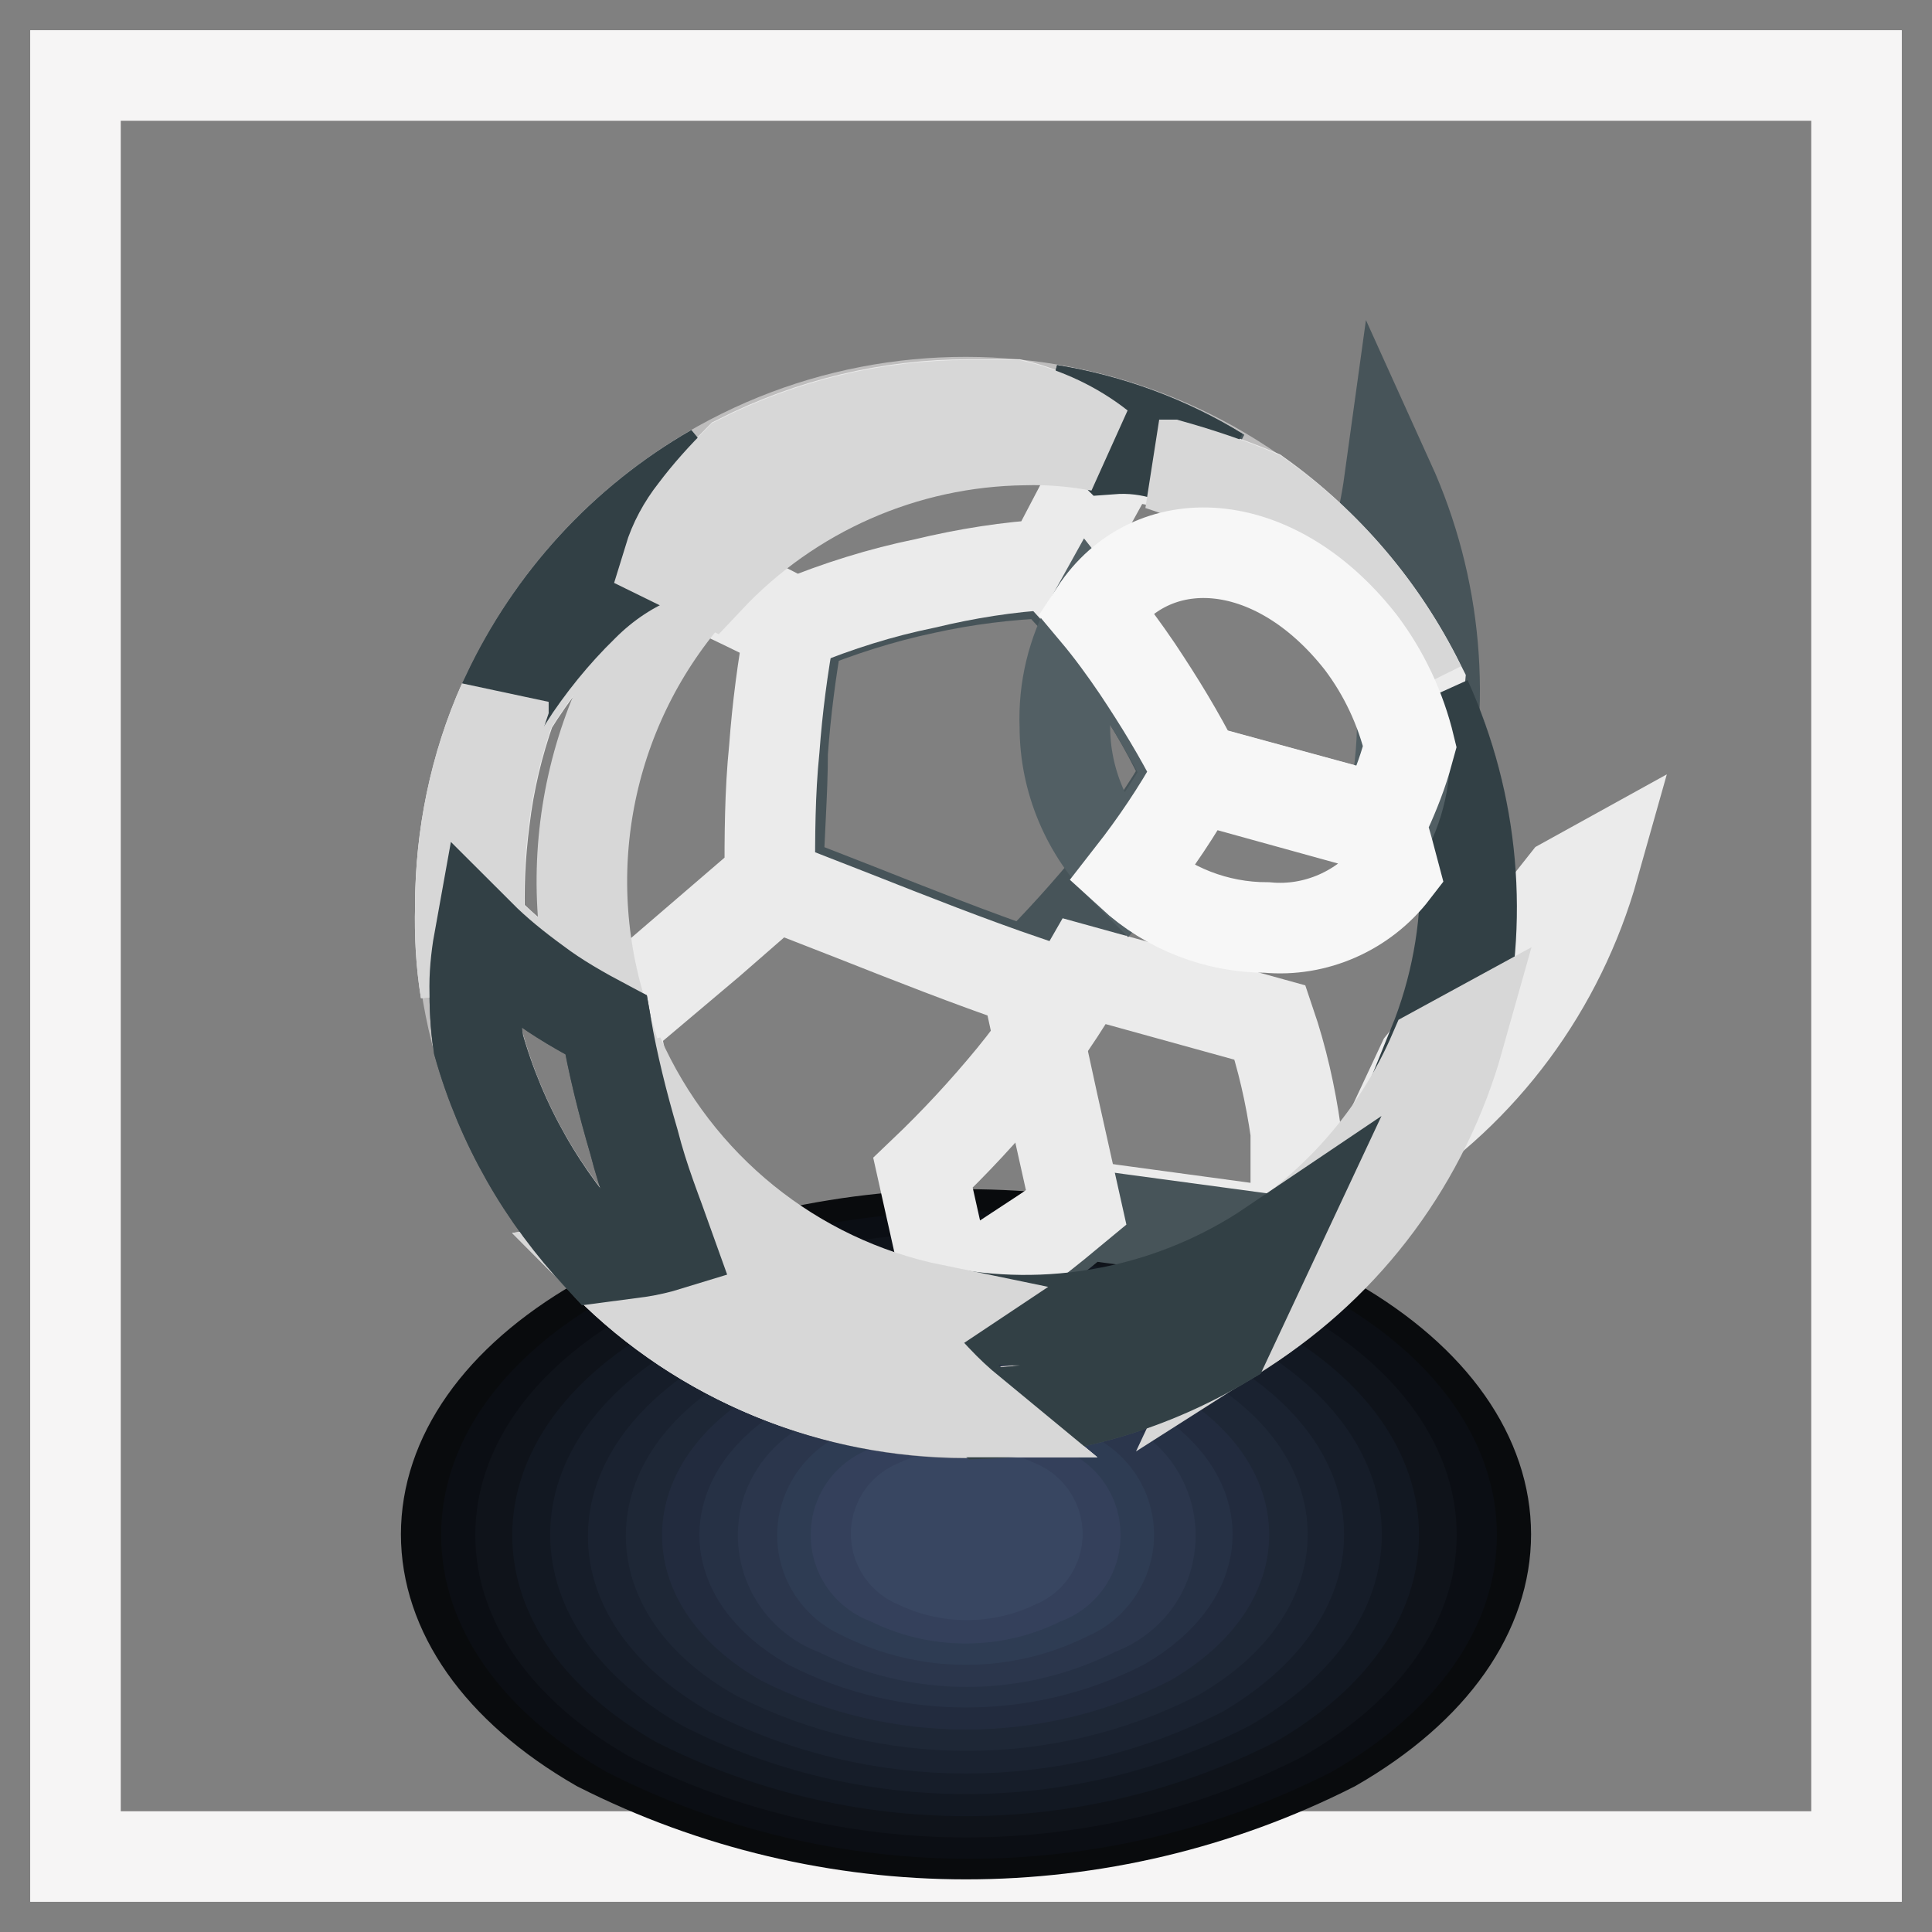 <?xml version="1.0" encoding="utf-8"?>
<!-- Svg Vector Icons : http://www.onlinewebfonts.com/icon -->
<!DOCTYPE svg PUBLIC "-//W3C//DTD SVG 1.1//EN" "http://www.w3.org/Graphics/SVG/1.1/DTD/svg11.dtd">
<svg version="1.1" xmlns="http://www.w3.org/2000/svg" xmlns:xlink="http://www.w3.org/1999/xlink" x="0px" y="0px" viewBox="0 0 256 256" enable-background="new 0 0 256 256" xml:space="preserve">
<rect x="0" y="0" width="256" height="256" fill="#808080" stroke="none"/>
<g> <path stroke-width="12" fill-opacity="0" stroke="#f6f5f5"  d="M246,10v236H10V10H246z"/> <path stroke-width="12" fill-opacity="0" stroke="#090b0d"  d="M176.7,175.2c26.9,15.5,26.9,40.7,0,56.2c-30.6,15.5-66.8,15.5-97.4,0c-26.9-15.5-26.9-40.7,0-56.2 C109.9,159.7,146.1,159.7,176.7,175.2z"/> <path stroke-width="12" fill-opacity="0" stroke="#0b0e14"  d="M173.6,177.3c25,14.4,25,37.8,0,52.2c-28.4,14.4-62,14.4-90.4,0c-25-14.4-25-37.8,0-52.2 C111.6,162.9,145.2,162.9,173.6,177.3z"/> <path stroke-width="12" fill-opacity="0" stroke="#0f131a"  d="M169.7,179.3c23.1,13.3,23.1,34.9,0,48.2c-26.2,13.3-57.2,13.3-83.4,0c-23.1-13.3-23.1-34.9,0-48.2 C112.5,166,143.5,166,169.7,179.3z"/> <path stroke-width="12" fill-opacity="0" stroke="#121822"  d="M166.2,181.3c21.1,12.2,21.1,31.9,0,44.2c-24,12.2-52.4,12.2-76.5,0c-21.1-12.2-21.1-31.9,0-44.2 C113.8,169.1,142.2,169.1,166.2,181.3z"/> <path stroke-width="12" fill-opacity="0" stroke="#161d29"  d="M162.7,183.3c19.2,11.1,19.2,29,0,40.1c-21.8,11.1-47.6,11.1-69.4,0c-19.2-11.1-19.2-29,0-40.1 C115.2,172.3,140.9,172.3,162.7,183.3z"/> <path stroke-width="12" fill-opacity="0" stroke="#1a2230"  d="M159.2,185.4c17.2,10,17.2,25.8,0,36.1c-19.6,10-42.8,10-62.4,0c-17.2-10-17.2-25.8,0-36.1 C116.4,175.4,139.6,175.4,159.2,185.4z"/> <path stroke-width="12" fill-opacity="0" stroke="#1e2736"  d="M155.8,187.4c15.3,8.6,15.3,23.2,0,32c-17.4,8.8-38,8.8-55.4,0c-15.3-8.6-15.3-23.2,0-32 C117.7,178.5,138.3,178.5,155.8,187.4z"/> <path stroke-width="12" fill-opacity="0" stroke="#222b3e"  d="M152.2,189.4c13.3,7.7,13.3,20.2,0,28c-15.2,7.7-33.2,7.7-48.5,0c-13.3-7.7-13.3-20.2,0-28 C119,181.7,137,181.7,152.2,189.4z"/> <path stroke-width="12" fill-opacity="0" stroke="#263145"  d="M148.7,191.4c11.5,6.6,11.5,17.2,0,23.9c-13,6.6-28.4,6.6-41.4,0c-11.5-6.6-11.5-17.2,0-23.9 C120.3,184.8,135.7,184.8,148.7,191.4z"/> <path stroke-width="12" fill-opacity="0" stroke="#2b364c"  d="M145.3,193.5c5.5,1.9,8.4,7.8,6.6,13.3c-1,3.1-3.5,5.5-6.6,6.6c-10.8,5.5-23.6,5.5-34.4,0 c-5.5-1.9-8.4-7.8-6.6-13.3c1.1-3.1,3.5-5.5,6.6-6.6C121.6,188,134.4,188,145.3,193.5z"/> <path stroke-width="12" fill-opacity="0" stroke="#2e3c53"  d="M141.7,195.5c4.4,1.9,6.4,6.9,4.5,11.3c-0.9,2-2.5,3.7-4.5,4.5c-8.6,4.4-18.8,4.4-27.5,0 c-4.4-1.9-6.4-6.9-4.5-11.3c0.9-2,2.5-3.7,4.5-4.5C122.9,191.1,133.1,191.1,141.7,195.5z"/> <path stroke-width="12" fill-opacity="0" stroke="#34405b"  d="M138.2,197.5c3.3,1.1,5,4.5,4,7.8c-0.6,1.9-2.1,3.4-4,4c-6.4,3.3-14.1,3.3-20.5,0c-3.3-1.1-5-4.5-4-7.8 c0.6-1.9,2.1-3.4,4-4C124.1,194.2,131.8,194.2,138.2,197.5z"/> <path stroke-width="12" fill-opacity="0" stroke="#384661"  d="M134.8,199.4c2.1,0.8,3.2,3.2,2.4,5.3c-0.4,1.1-1.3,2-2.4,2.4c-4.2,2.1-9.2,2.1-13.4,0 c-2.1-0.8-3.2-3.2-2.4-5.3c0.4-1.1,1.3-2,2.4-2.4C125.6,197.3,130.5,197.3,134.8,199.4z"/> <path stroke-width="12" fill-opacity="0" stroke="#bebdbd"  d="M80.6,72.9c26.2-26.2,68.6-26.1,94.7,0c26.2,26.2,26.1,68.6,0,94.7c-26.2,26.2-68.6,26.1-94.7,0 C68,155.1,61,138.1,61,120.3C61,102.5,68,85.5,80.6,72.9z"/> <path stroke-width="12" fill-opacity="0" stroke="#475459"  d="M149.8,89.2c-3.1-4.8-6.7-9.2-10.7-13.3c-5.6,0.2-11.2,0.9-16.6,2.1c-5.7,1.2-11.3,3-16.7,5.2 c-1,5.5-1.7,11-2.1,16.5c0,5.5-0.5,11.1-0.6,16.6l10.5,4.1c7.6,3,15.1,6,22.7,8.6c4-4,7.8-8.2,11.4-12.6c3.6-4.4,6.8-9,9.6-13.9 C155.3,98,152.8,93.6,149.8,89.2L149.8,89.2z M184,109.4v0.9l4-2.2c3.8-14.8,2.4-30.4-3.9-44.3c-0.4,2.9-1,5.8-1.8,8.6 C187.2,84.2,187.8,97.3,184,109.4L184,109.4z"/> <path stroke-width="12" fill-opacity="0" stroke="#ebebeb"  d="M143.7,159.8l25.8,3.5h2.2v-13.3c-0.7-4.9-1.8-9.8-3.4-14.5l-24.6-6.8c-2.8,4.9-6,9.6-9.6,14 c-3.7,4.5-7.6,8.7-11.8,12.7l3.6,16.1L143.7,159.8z M188.5,140.8l-5.9,12.6c14-8.9,24.1-22.6,28.6-38.6l-3.8,2.1L188.5,140.8z"/> <path stroke-width="12" fill-opacity="0" stroke="#475459"  d="M130.5,187.3c11.2-0.4,22.2-3.7,31.9-9.5l6.4-13.5l-25.2-3.4c-3.6,3.1-7.4,6-11.3,8.6 c-3.9,2.6-7.9,5.1-11.9,7.5c1.5,1.7,3,3.5,4.6,5.2C126.7,184,128.6,185.7,130.5,187.3z"/> <path stroke-width="12" fill-opacity="0" stroke="#ebebeb"  d="M119.4,176.3c4.2-2.3,8.2-4.9,12.1-7.7c3.8-2.7,7.5-5.6,11.1-8.6l-3.1-13.9L136,130 c-7.6-2.6-15.2-5.6-22.8-8.6l-10.5-4.1l-8.6,7.5l-12.8,10.8c0.9,5.2,2.2,10.3,3.7,15.3c1.5,4.8,3.1,9.4,4.7,13.9 c4.4,2.5,9.1,4.7,13.9,6.5C108.7,173.4,114,175.1,119.4,176.3z M80.4,167.5c12.5,12.6,29.6,19.6,47.4,19.6h0.9 c-1.7-1.4-3.2-2.8-4.7-4.4c-1.7-1.8-3.4-3.7-5-5.6c-5.5-1.3-10.9-2.9-16.1-4.9c-4.7-1.8-9.3-3.9-13.7-6.4c-1.4,0.5-2.8,0.8-4.3,1 L80.4,167.5z M80.6,134.8l21.4-18.4c0-5.6,0-11.3,0.6-17.2c0.4-5.4,1.1-10.8,2.1-16.2c-1.5-0.6-4.8-2.3-8.6-4.1l-8.6-4.5 c-3.7,1.4-7,3.7-9.7,6.5c-3.8,3.9-7.2,8.2-10.1,12.9c-1.7,4.8-2.9,9.8-3.5,14.9c-0.6,4.6-0.8,9.2-0.6,13.8c2.4,2.4,4.9,4.7,7.7,6.6 C74.2,131.3,77.3,133.2,80.6,134.8z"/> <path stroke-width="12" fill-opacity="0" stroke="#475459"  d="M94.6,62.2c-12,6.9-21.5,17.3-27.4,29.8v0.7c2.9-4.5,6.3-8.7,10.1-12.4c2.9-2.9,6.3-5.2,10.2-6.7 c0.8-2.5,2-4.8,3.6-6.9C92.2,65.1,93.4,63.6,94.6,62.2z M139.1,54.3c3.1,1.2,5.8,3,8.2,5.3c2.6-0.2,5.2,0.1,7.7,0.9 c2.3,0.6,4.5,1.3,6.7,2.2C154.8,58.4,147.1,55.6,139.1,54.3z"/> <path stroke-width="12" fill-opacity="0" stroke="#ebebeb"  d="M146.8,60.1c-3.5-3.2-7.8-5.4-12.4-6.5h-6c-10.6,0-21,2.5-30.5,7.3c-2.1,2.1-4.1,4.3-5.9,6.7 c-1.5,1.9-2.7,4.1-3.4,6.4c1.5,0.6,5.2,2.5,8.6,4.4l8.2,4.2c5.6-2.3,11.3-4.1,17.2-5.3c5.4-1.3,11-2.2,16.5-2.5L146.8,60.1z  M61.7,131.3v-0.8c0-2.7,0.4-5.3,0.9-7.9c-0.2-4.7,0-9.4,0.6-14.1c0.7-5.1,1.8-10.1,3.5-15V93c-3.8,8.5-5.7,17.8-5.7,27.1 C60.9,123.9,61.1,127.6,61.7,131.3z"/> <path stroke-width="12" fill-opacity="0" stroke="#475459"  d="M63.6,123.9c-0.4,2.2-0.7,4.5-0.7,6.8c0,2.6,0.1,5.1,0.5,7.7c3,10.6,8.5,20.2,16,28.2l5.3-0.7 c1.3-0.2,2.6-0.5,3.9-0.9c-1.6-4.5-3.3-8.6-4.6-13.7c-1.5-5.1-2.8-10.3-3.7-15.5c-3.2-1.7-6.4-3.5-9.3-5.7 C68.4,128.2,65.9,126.2,63.6,123.9z"/> <path stroke-width="12" fill-opacity="0" stroke="#ebebeb"  d="M139.8,75.3c4,4.1,7.6,8.6,10.8,13.3c3,4.5,5.5,8.6,7.9,13.3l19.8,5.4l4.8,1.3c1.2-2.6,2.3-5.2,3.1-7.9 c1-3.3,1.6-6.7,1.9-10.1c-5-10-12.3-18.6-21.4-25.1c-3.8-1.6-7.7-2.9-11.6-4c-2.3-0.7-4.8-1-7.2-0.9L139.8,75.3z"/> <path stroke-width="12" fill-opacity="0" stroke="#324045"  d="M189.9,138.5l3-1.6c3.8-14.8,2.4-30.4-3.9-44.3C195.6,107.2,195.9,123.7,189.9,138.5L189.9,138.5z"/> <path stroke-width="12" fill-opacity="0" stroke="#d7d7d7"  d="M170.6,163.6l-5.9,12.6c14-8.9,24.1-22.6,28.6-38.6l-3.3,1.8C185.8,149.1,179.1,157.4,170.6,163.6z"/> <path stroke-width="12" fill-opacity="0" stroke="#324045"  d="M130.5,187.3c11.2-0.4,22.2-3.7,31.9-9.5l6-12.8c-12.6,8.5-28.1,11.7-43,9l-4.8,2.8c1.5,1.7,3,3.5,4.6,5.2 C126.8,183.9,128.6,185.7,130.5,187.3z"/> <path stroke-width="12" fill-opacity="0" stroke="#d7d7d7"  d="M119.4,176.3l4.2-2.8c-18.5-3.8-33.9-16.3-41.6-33.6c0.8,3.9,1.8,7.5,2.8,10.9c1.5,4.8,3.1,9.4,4.7,13.9 c4.4,2.5,9.1,4.7,13.9,6.5C108.7,173.4,114,175.1,119.4,176.3z"/> <path stroke-width="12" fill-opacity="0" stroke="#d7d7d7"  d="M80.4,167.5c12.5,12.6,29.6,19.6,47.4,19.6h0.9c-1.7-1.4-3.2-2.8-4.7-4.4c-1.7-1.8-3.4-3.7-5-5.6 c-5.5-1.3-10.9-2.9-16.1-4.9c-4.7-1.8-9.3-3.9-13.7-6.4c-1.4,0.5-2.8,0.8-4.3,1L80.4,167.5z M92.7,77l-5.3-2.6 c-3.7,1.4-7,3.7-9.7,6.5c-3.8,3.9-7.2,8.2-10.1,12.9c-1.7,4.8-2.9,9.8-3.5,14.9c-0.6,4.6-0.8,9.2-0.6,13.8c2.4,2.4,4.9,4.7,7.7,6.6 c2.7,2,5.6,3.7,8.6,5.3C73.5,114.3,78.4,92.4,92.7,77z"/> <path stroke-width="12" fill-opacity="0" stroke="#324045"  d="M94.6,62.2c-12,6.9-21.5,17.3-27.4,29.8v0.7c2.9-4.5,6.3-8.7,10.1-12.4c2.9-2.9,6.3-5.2,10.2-6.7 c0.8-2.5,2-4.8,3.6-6.9C92.2,65.1,93.4,63.6,94.6,62.2z M139.1,54.3c3,1.2,5.8,2.9,8.1,5.2c2.6-0.2,5.1,0.1,7.6,0.9 c2.3,0.6,4.5,1.3,6.7,2.2C154.6,58.4,147,55.6,139.1,54.3z"/> <path stroke-width="12" fill-opacity="0" stroke="#d7d7d7"  d="M145.7,59.1c-3.3-2.6-7.2-4.4-11.3-5.4h-6c-10.6,0-21,2.5-30.5,7.3c-2.1,2.1-4.1,4.3-5.9,6.7 c-1.5,1.9-2.7,4.1-3.4,6.4l5.3,2.6c10.9-11.6,26-18.2,41.8-18.4C139.1,58.2,142.4,58.5,145.7,59.1z M61.7,131.3v-0.8 c0-2.7,0.4-5.3,0.9-7.9c-0.2-4.7,0-9.4,0.6-14.1c0.7-5.1,1.8-10.1,3.5-15V93c-3.8,8.5-5.7,17.8-5.7,27.1 C60.9,123.9,61.1,127.6,61.7,131.3z"/> <path stroke-width="12" fill-opacity="0" stroke="#324045"  d="M63.6,123.9c-0.4,2.2-0.7,4.5-0.7,6.8c0,2.6,0.1,5.1,0.5,7.7c3,10.6,8.5,20.2,16,28.2l5.3-0.7 c1.3-0.2,2.6-0.5,3.9-0.9c-1.6-4.5-3.3-8.6-4.6-13.7c-1.5-5.1-2.8-10.3-3.7-15.5c-3.2-1.7-6.4-3.5-9.3-5.7 C68.4,128.2,65.9,126.2,63.6,123.9z"/> <path stroke-width="12" fill-opacity="0" stroke="#d7d7d7"  d="M188.2,90.9c-4.9-10.1-12.3-18.8-21.5-25.3c-3.8-1.6-7.7-2.9-11.6-4h-1.5C168.6,66.4,181.1,76.9,188.2,90.9 z"/> <path stroke-width="12" fill-opacity="0" stroke="#525f64"  d="M149.8,89.2c-1.6-2.4-3.4-4.7-5.3-7.1c-2.4,4.3-3.6,9.2-3.4,14.2c0,7.1,2.9,13.9,7.9,18.9 c3.2-4,6.1-8.3,8.6-12.7C155.3,98,152.8,93.6,149.8,89.2L149.8,89.2z M184,109.4c1.9-4,2.6-8.5,1.8-12.8 C185.7,100.9,185.1,105.3,184,109.4z"/> <path stroke-width="12" fill-opacity="0" stroke="#f7f7f7"  d="M184.7,115.5c-0.5-1.9-1-3.8-1.6-5.7l-24.6-6.8c-2.5,4.5-5.4,8.8-8.6,12.9c4.9,4.5,11.3,7,18,7 C174.3,123.5,180.7,120.7,184.7,115.5L184.7,115.5z M145.1,81.1c2.1,2.5,3.9,5,5.6,7.5c3,4.5,5.5,8.6,7.9,13.3l19.8,5.4l4.8,1.3 c1.2-2.6,2.3-5.2,3.1-7.9l0.5-1.8c-1.2-5-3.4-9.7-6.5-13.8C168.7,70.3,152.5,69.8,145.1,81.1z"/></g>
</svg>